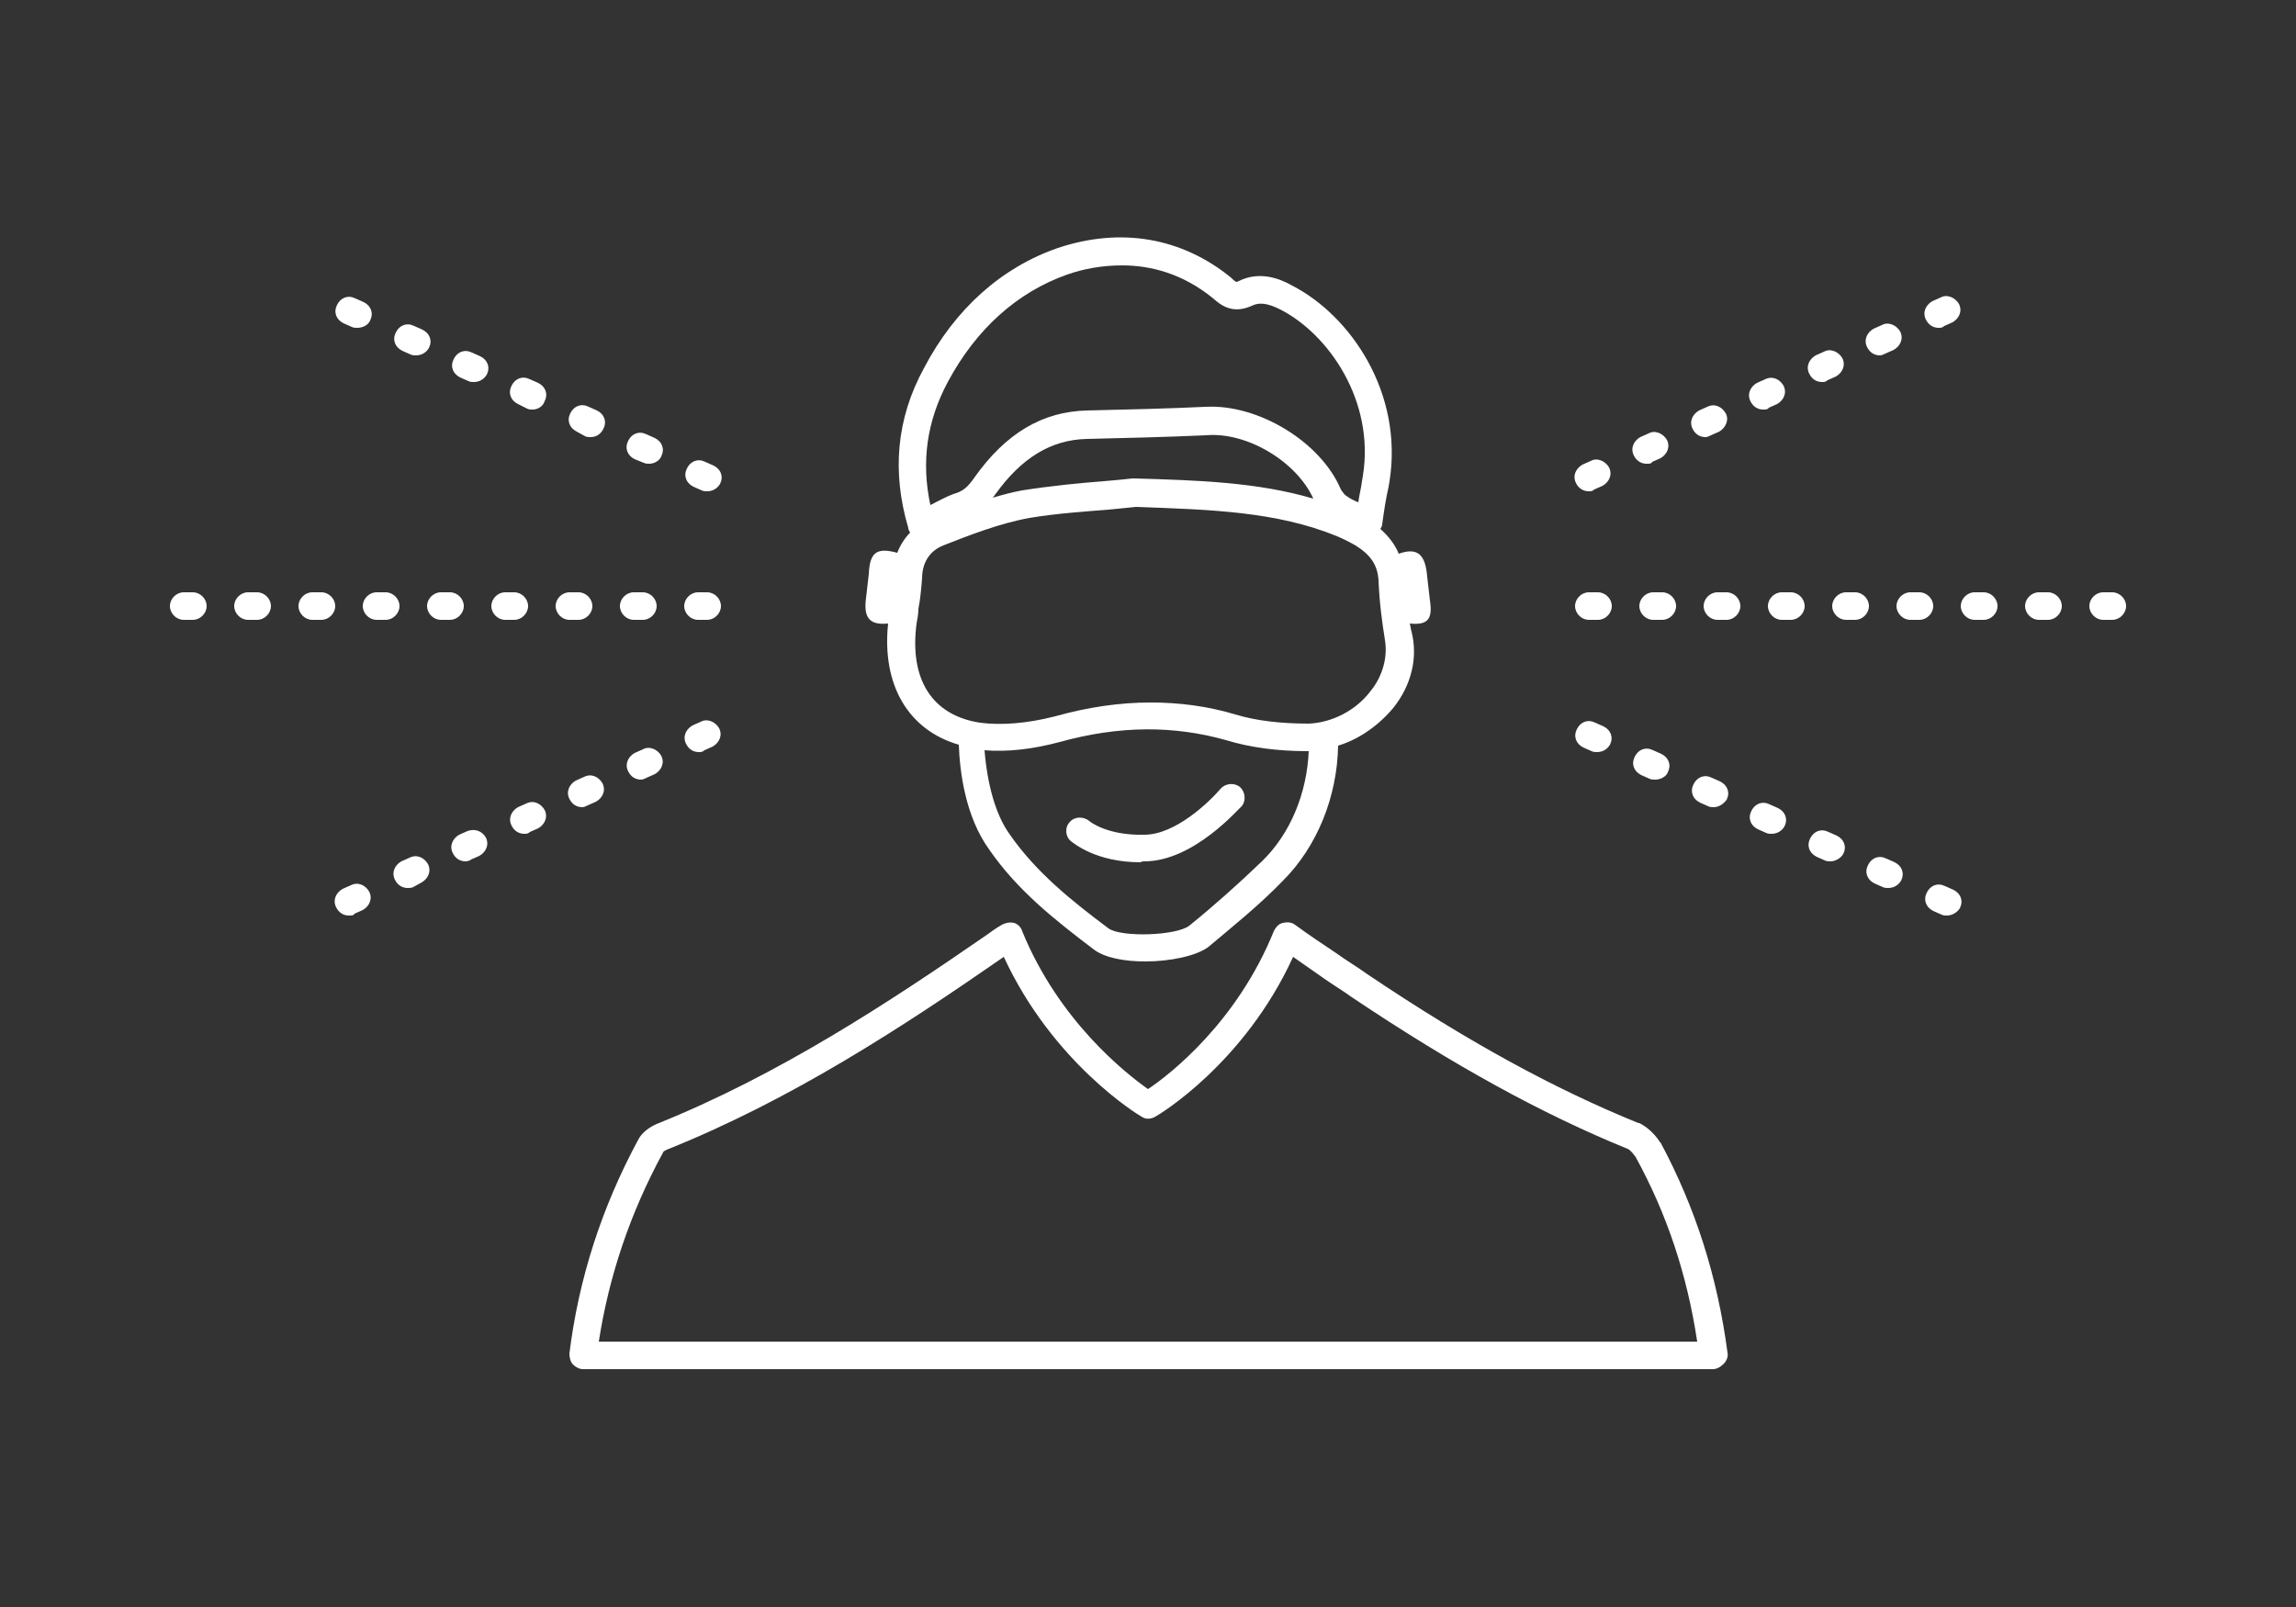 <?xml version="1.0" encoding="utf-8"?>
<!-- Generator: Adobe Illustrator 21.1.0, SVG Export Plug-In . SVG Version: 6.00 Build 0)  -->
<svg version="1.1" id="Layer_1" xmlns="http://www.w3.org/2000/svg" xmlns:xlink="http://www.w3.org/1999/xlink" x="0px" y="0px"
	 viewBox="0 0 250 175" style="enable-background:new 0 0 250 175;" xml:space="preserve">
<rect x="0" y="0" width="250" height="175" fill="#333333" stroke="none"/>
<style type="text/css">
	.st0{fill:#FFFFFF;}
</style>
<path class="st0" d="M186.5,149.1h-123c-0.4,0-0.8-0.2-1.1-0.5c-0.3-0.3-0.4-0.8-0.4-1.2c1-8.1,3.5-15.9,7.5-23.3
	c0.4-0.8,1.3-1.4,2-1.7c13.2-5.3,25.1-13.1,36.1-20.7c0.4-0.3,0.7-0.5,1-0.7c0.2-0.1,0.3-0.2,0.5-0.3c0.4-0.2,0.8-0.3,1.3-0.2
	c0.4,0.1,0.8,0.5,0.9,0.9c4,9.8,11.3,15.5,13.7,17.2c2.4-1.6,9.7-7.3,13.7-17.2c0.2-0.4,0.5-0.8,1-0.9c0.4-0.1,0.9-0.1,1.3,0.2
	c1.5,1.1,3,2.1,4.5,3.1c1.1,0.8,2.3,1.5,3.4,2.3c11,7.4,20.4,12.5,29.5,16.2c0,0,0.1,0,0.1,0c0.8,0.4,1.6,1.1,2.2,2
	c0,0,0,0.1,0.1,0.1c3.8,7.1,6.2,14.6,7.3,22.9c0.1,0.4-0.1,0.9-0.4,1.2C187.3,148.9,186.9,149.1,186.5,149.1z M65.2,146.1h119.6
	c-1.1-7.3-3.3-13.9-6.7-20.1c-0.3-0.4-0.6-0.8-0.9-0.9c-9.3-3.8-18.8-9-30-16.5c-1.1-0.8-2.3-1.5-3.4-2.3c-1-0.7-2-1.4-3-2.1
	c-5.3,11.6-14.6,17.2-15,17.4c-0.5,0.3-1.1,0.3-1.5,0c-0.4-0.2-9.7-5.9-15-17.4c-11.1,7.7-23.2,15.6-36.7,21
	c-0.2,0.1-0.4,0.2-0.4,0.3C68.6,132.1,66.3,139,65.2,146.1z M155.7,65.4c-0.1-0.9-0.2-1.7-0.3-2.6c-0.2-2.5-1.1-3.2-3.1-2.5
	c-0.4-1-1.1-1.9-2-2.7c0.1-0.2,0.2-0.3,0.2-0.5c0.2-1.5,0.4-2.8,0.7-4.1l0.1-0.6c1.5-9.6-4.2-18-10.6-21.3c-1.4-0.8-3.6-1.6-5.8-0.5
	c-0.2,0.1-0.3,0.1-0.3,0.1c0,0-0.2-0.1-0.6-0.5c-5.3-4.3-11.9-5.5-18.8-3.2c-6.1,2.1-11.2,6.6-14.6,13.1c-3,5.5-3.5,11.3-1.7,17.4
	c0,0.2,0.1,0.3,0.2,0.5c-0.6,0.6-1.1,1.4-1.4,2.2c-2.2-0.6-3-0.1-3.1,2.3c-0.1,0.9-0.2,1.7-0.3,2.6c-0.3,2.2,0.4,3,2.4,2.8
	c-0.7,6.7,2.2,11.6,7.7,13.2c0.1,2.9,0.7,7.8,3.3,11.4c3.1,4.5,7.2,7.7,11.4,10.9c1.2,0.9,3.3,1.3,5.6,1.3c2.7,0,5.6-0.6,6.9-1.6
	c2.6-2.2,5.5-4.5,8.1-7.2c3.7-3.7,5.9-9.1,6-14.7c2.3-0.7,4.4-2.2,6-4.1c2-2.5,2.7-5.5,2-8.3c-0.1-0.3-0.1-0.6-0.2-0.9
	C155.5,68.1,156,67.4,155.7,65.4z M103.2,41.6c3.1-5.8,7.6-9.8,13-11.7c1.7-0.6,3.7-1,6-1c3.1,0,6.6,0.9,9.9,3.6
	c0.7,0.6,2,1.8,4.2,0.8c0.8-0.4,1.7-0.3,3.1,0.4c5.3,2.7,10.3,10,9,18.1l-0.1,0.6c-0.1,0.8-0.3,1.5-0.4,2.3
	c-0.5-0.2-0.9-0.4-1.3-0.7c-0.2-0.1-0.4-0.4-0.6-0.7c-2.2-5.2-9-9.3-14.7-9c-4.3,0.2-8.6,0.3-12.9,0.4c-4.9,0.1-8.9,2.5-12.3,7.3
	c-0.7,1-1.2,1.5-2.3,1.8c-0.8,0.3-1.7,0.8-2.5,1.2C100.3,50.3,100.9,45.9,103.2,41.6z M143,54.3c-6.1-1.8-12.6-2-19.5-2.2
	c-0.1,0-0.1,0-0.2,0c-0.9,0.1-1.9,0.2-3.1,0.3c-2.6,0.2-5.7,0.5-8.9,1c-1.1,0.2-2.2,0.5-3.2,0.8c0.1-0.1,0.2-0.3,0.3-0.4
	c2.8-3.9,6-5.9,9.9-6c4.2-0.1,8.6-0.2,13-0.4C135.8,47,141.2,50.3,143,54.3z M137.4,93.8c-2.6,2.5-5.3,4.9-7.9,7
	c-1.4,1.1-7.4,1.3-8.8,0.3c-4-3-7.9-6.1-10.8-10.3c-1.5-2.1-2.4-5.4-2.7-9.1c2.5,0.2,5.2-0.1,8.2-0.9c6.5-1.8,12.4-1.8,18.1-0.2
	c2.6,0.8,5.6,1.2,8.9,1.2h0.1C142.3,86.4,140.5,90.8,137.4,93.8z M149.2,75.3c-1.6,2.1-4.2,3.4-6.7,3.5c-3,0-5.7-0.3-8-1
	c-3-0.9-6.1-1.3-9.2-1.3c-3.4,0-6.8,0.5-10.4,1.5c-3.1,0.8-5.9,1-8.2,0.7c-5.2-0.8-7.7-4.7-6.9-10.8c0.1-0.5,0.2-1.1,0.2-1.6
	c0.2-1,0.3-2.1,0.4-3.3c0-1.7,0.8-3,2.3-3.6c2.8-1.1,6.1-2.4,9.4-3c3-0.5,6.1-0.7,8.6-0.9c1.1-0.1,2.1-0.2,3-0.3
	c8.2,0.3,15.3,0.5,21.9,3.2c0.7,0.3,1.3,0.6,2,1c1.6,1,2.4,2.1,2.5,3.8c0.1,2.5,0.4,4.6,0.7,6.5C151.1,71.5,150.6,73.6,149.2,75.3z
	 M124.6,93.8c5.4,0,10.3-5.8,10.6-6c0.5-0.6,0.4-1.6-0.2-2.1c-0.6-0.5-1.6-0.4-2.1,0.2c-1.2,1.4-4.9,5-8.3,5c-4,0.1-5.9-1.4-6-1.5
	c-0.6-0.5-1.6-0.5-2.1,0.1c-0.6,0.6-0.5,1.6,0.1,2.1c0.3,0.2,2.7,2.3,7.6,2.3C124.3,93.8,124.5,93.8,124.6,93.8z M77,67.5h-1
	c-0.8,0-1.5-0.7-1.5-1.5s0.7-1.5,1.5-1.5h1c0.8,0,1.5,0.7,1.5,1.5S77.8,67.5,77,67.5z M70,67.5h-1c-0.8,0-1.5-0.7-1.5-1.5
	s0.7-1.5,1.5-1.5h1c0.8,0,1.5,0.7,1.5,1.5S70.8,67.5,70,67.5z M63,67.5h-1c-0.8,0-1.5-0.7-1.5-1.5s0.7-1.5,1.5-1.5h1
	c0.8,0,1.5,0.7,1.5,1.5S63.8,67.5,63,67.5z M56,67.5h-1c-0.8,0-1.5-0.7-1.5-1.5s0.7-1.5,1.5-1.5h1c0.8,0,1.5,0.7,1.5,1.5
	S56.8,67.5,56,67.5z M49,67.5h-1c-0.8,0-1.5-0.7-1.5-1.5s0.7-1.5,1.5-1.5h1c0.8,0,1.5,0.7,1.5,1.5S49.8,67.5,49,67.5z M42,67.5h-1
	c-0.8,0-1.5-0.7-1.5-1.5s0.7-1.5,1.5-1.5h1c0.8,0,1.5,0.7,1.5,1.5S42.8,67.5,42,67.5z M35,67.5h-1c-0.8,0-1.5-0.7-1.5-1.5
	s0.7-1.5,1.5-1.5h1c0.8,0,1.5,0.7,1.5,1.5S35.8,67.5,35,67.5z M28,67.5h-1c-0.8,0-1.5-0.7-1.5-1.5s0.7-1.5,1.5-1.5h1
	c0.8,0,1.5,0.7,1.5,1.5S28.8,67.5,28,67.5z M21,67.5h-1c-0.8,0-1.5-0.7-1.5-1.5s0.7-1.5,1.5-1.5h1c0.8,0,1.5,0.7,1.5,1.5
	S21.8,67.5,21,67.5z M77,53.5c-0.2,0-0.4,0-0.6-0.1l-0.9-0.4c-0.8-0.4-1.1-1.2-0.7-2s1.2-1.1,2-0.7l0.9,0.4c0.8,0.4,1.1,1.2,0.7,2
	C78.1,53.2,77.6,53.5,77,53.5z M70.7,50.5c-0.2,0-0.4,0-0.6-0.1L69.1,50c-0.8-0.4-1.1-1.2-0.7-2c0.4-0.8,1.2-1.1,2-0.7l0.9,0.4
	c0.8,0.4,1.1,1.2,0.7,2C71.8,50.2,71.2,50.5,70.7,50.5z M64.3,47.6c-0.2,0-0.4,0-0.6-0.1L62.8,47c-0.8-0.4-1.1-1.2-0.7-2
	c0.4-0.8,1.2-1.1,2-0.7l0.9,0.4c0.8,0.4,1.1,1.2,0.7,2C65.4,47.3,64.9,47.6,64.3,47.6z M58,44.6c-0.2,0-0.4,0-0.6-0.1L56.4,44
	c-0.8-0.4-1.1-1.2-0.7-2c0.4-0.8,1.2-1.1,2-0.7l0.9,0.4c0.8,0.4,1.1,1.2,0.7,2C59.1,44.3,58.5,44.6,58,44.6z M51.6,41.6
	c-0.2,0-0.4,0-0.6-0.1l-0.9-0.4c-0.8-0.4-1.1-1.2-0.7-2c0.4-0.8,1.2-1.1,2-0.7l0.9,0.4c0.8,0.4,1.1,1.2,0.7,2
	C52.7,41.3,52.2,41.6,51.6,41.6z M45.3,38.7c-0.2,0-0.4,0-0.6-0.1l-0.9-0.4c-0.8-0.4-1.1-1.2-0.7-2s1.2-1.1,2-0.7l0.9,0.4
	c0.8,0.4,1.1,1.2,0.7,2C46.4,38.4,45.9,38.7,45.3,38.7z M38.9,35.7c-0.2,0-0.4,0-0.6-0.1l-0.9-0.4c-0.8-0.4-1.1-1.2-0.7-2
	c0.4-0.8,1.2-1.1,2-0.7l0.9,0.4c0.8,0.4,1.1,1.2,0.7,2C40.1,35.4,39.5,35.7,38.9,35.7z M38,99.7c-0.6,0-1.1-0.3-1.4-0.9
	c-0.4-0.8,0-1.6,0.7-2l0.9-0.4c0.8-0.4,1.6,0,2,0.7c0.4,0.8,0,1.6-0.7,2l-0.9,0.4C38.5,99.7,38.3,99.7,38,99.7z M44.4,96.7
	c-0.6,0-1.1-0.3-1.4-0.9c-0.4-0.8,0-1.6,0.7-2l0.9-0.4c0.8-0.4,1.6,0,2,0.7c0.4,0.8,0,1.6-0.7,2L45,96.6
	C44.8,96.7,44.6,96.7,44.4,96.7z M50.7,93.8c-0.6,0-1.1-0.3-1.4-0.9c-0.4-0.8,0-1.6,0.7-2l0.9-0.4c0.8-0.3,1.6,0,2,0.7
	c0.4,0.8,0,1.6-0.7,2l-0.9,0.4C51.2,93.7,50.9,93.8,50.7,93.8z M57.1,90.8c-0.6,0-1.1-0.3-1.4-0.9c-0.4-0.8,0-1.6,0.7-2l0.9-0.4
	c0.8-0.4,1.6,0,2,0.7c0.4,0.8,0,1.6-0.7,2l-0.9,0.4C57.5,90.8,57.3,90.8,57.1,90.8z M63.4,87.9c-0.6,0-1.1-0.3-1.4-0.9
	c-0.4-0.8,0-1.6,0.7-2l0.9-0.4c0.8-0.4,1.6,0,2,0.7c0.4,0.8,0,1.6-0.7,2L64,87.7C63.8,87.8,63.6,87.9,63.4,87.9z M69.8,84.9
	c-0.6,0-1.1-0.3-1.4-0.9c-0.4-0.8,0-1.6,0.7-2l0.9-0.4c0.7-0.4,1.6,0,2,0.7c0.4,0.8,0,1.6-0.7,2l-0.9,0.4
	C70.2,84.8,70,84.9,69.8,84.9z M76.1,81.9c-0.6,0-1.1-0.3-1.4-0.9c-0.4-0.8,0-1.6,0.7-2l0.9-0.4c0.7-0.4,1.6,0,2,0.7
	c0.4,0.8,0,1.6-0.7,2l-0.9,0.4C76.5,81.9,76.3,81.9,76.1,81.9z M230,67.5h-1c-0.8,0-1.5-0.7-1.5-1.5s0.7-1.5,1.5-1.5h1
	c0.8,0,1.5,0.7,1.5,1.5S230.8,67.5,230,67.5z M223,67.5h-1c-0.8,0-1.5-0.7-1.5-1.5s0.7-1.5,1.5-1.5h1c0.8,0,1.5,0.7,1.5,1.5
	S223.8,67.5,223,67.5z M216,67.5h-1c-0.8,0-1.5-0.7-1.5-1.5s0.7-1.5,1.5-1.5h1c0.8,0,1.5,0.7,1.5,1.5S216.8,67.5,216,67.5z
	 M209,67.5h-1c-0.8,0-1.5-0.7-1.5-1.5s0.7-1.5,1.5-1.5h1c0.8,0,1.5,0.7,1.5,1.5S209.8,67.5,209,67.5z M202,67.5h-1
	c-0.8,0-1.5-0.7-1.5-1.5s0.7-1.5,1.5-1.5h1c0.8,0,1.5,0.7,1.5,1.5S202.8,67.5,202,67.5z M195,67.5h-1c-0.8,0-1.5-0.7-1.5-1.5
	s0.7-1.5,1.5-1.5h1c0.8,0,1.5,0.7,1.5,1.5S195.8,67.5,195,67.5z M188,67.5h-1c-0.8,0-1.5-0.7-1.5-1.5s0.7-1.5,1.5-1.5h1
	c0.8,0,1.5,0.7,1.5,1.5S188.8,67.5,188,67.5z M181,67.5h-1c-0.8,0-1.5-0.7-1.5-1.5s0.7-1.5,1.5-1.5h1c0.8,0,1.5,0.7,1.5,1.5
	S181.8,67.5,181,67.5z M174,67.5h-1c-0.8,0-1.5-0.7-1.5-1.5s0.7-1.5,1.5-1.5h1c0.8,0,1.5,0.7,1.5,1.5S174.8,67.5,174,67.5z
	 M173,53.5c-0.6,0-1.1-0.3-1.4-0.9c-0.4-0.8,0-1.6,0.7-2l0.9-0.4c0.7-0.4,1.6,0,2,0.7c0.4,0.8,0,1.6-0.7,2l-0.9,0.4
	C173.4,53.5,173.2,53.5,173,53.5z M179.3,50.5c-0.6,0-1.1-0.3-1.4-0.9c-0.4-0.8,0-1.6,0.7-2l0.9-0.4c0.7-0.4,1.6,0,2,0.7
	c0.4,0.8,0,1.6-0.7,2l-0.9,0.4C179.8,50.5,179.6,50.5,179.3,50.5z M185.7,47.6c-0.6,0-1.1-0.3-1.4-0.9c-0.4-0.8,0-1.6,0.7-2l0.9-0.4
	c0.8-0.4,1.6,0,2,0.7s0,1.6-0.7,2l-0.9,0.4C186.1,47.5,185.9,47.6,185.7,47.6z M192,44.6c-0.6,0-1.1-0.3-1.4-0.9
	c-0.4-0.8,0-1.6,0.7-2l0.9-0.4c0.8-0.4,1.6,0,2,0.7c0.4,0.8,0,1.6-0.7,2l-0.9,0.4C192.5,44.6,192.2,44.6,192,44.6z M198.4,41.6
	c-0.6,0-1.1-0.3-1.4-0.9c-0.4-0.8,0-1.6,0.7-2l0.9-0.4c0.7-0.4,1.6,0,2,0.7c0.4,0.8,0,1.6-0.7,2l-0.9,0.4
	C198.8,41.6,198.6,41.6,198.4,41.6z M204.7,38.7c-0.6,0-1.1-0.3-1.4-0.9c-0.4-0.8,0-1.6,0.7-2l0.9-0.4c0.7-0.4,1.6,0,2,0.7
	c0.4,0.8,0,1.6-0.7,2l-0.9,0.4C205.1,38.6,204.9,38.7,204.7,38.7z M211.1,35.7c-0.6,0-1.1-0.3-1.4-0.9c-0.4-0.8,0-1.6,0.7-2l0.9-0.4
	c0.7-0.4,1.6,0,2,0.7c0.4,0.8,0,1.6-0.7,2l-0.9,0.4C211.5,35.7,211.3,35.7,211.1,35.7z M212,99.7c-0.2,0-0.4,0-0.6-0.1l-0.9-0.4
	c-0.8-0.4-1.1-1.2-0.7-2s1.2-1.1,2-0.7l0.9,0.4c0.8,0.4,1.1,1.2,0.7,2C213.1,99.4,212.5,99.7,212,99.7z M205.6,96.7
	c-0.2,0-0.4,0-0.6-0.1l-0.9-0.4c-0.8-0.4-1.1-1.2-0.7-2c0.4-0.8,1.2-1.1,2-0.7l0.9,0.4c0.8,0.4,1.1,1.2,0.7,2
	C206.7,96.4,206.2,96.7,205.6,96.7z M199.3,93.8c-0.2,0-0.4,0-0.6-0.1l-0.9-0.4c-0.8-0.4-1.1-1.2-0.7-2c0.4-0.8,1.2-1.1,2-0.7
	l0.9,0.4c0.8,0.4,1.1,1.2,0.7,2C200.4,93.5,199.8,93.8,199.3,93.8z M192.9,90.8c-0.2,0-0.4,0-0.6-0.1l-0.9-0.4
	c-0.8-0.4-1.1-1.2-0.7-2c0.4-0.8,1.2-1.1,2-0.7l0.9,0.4c0.8,0.4,1.1,1.2,0.7,2C194,90.5,193.5,90.8,192.9,90.8z M186.6,87.9
	c-0.2,0-0.4,0-0.6-0.1l-0.9-0.4c-0.8-0.4-1.1-1.2-0.7-2s1.2-1.1,2-0.7l0.9,0.4c0.8,0.4,1.1,1.2,0.7,2
	C187.7,87.5,187.2,87.9,186.6,87.9z M180.2,84.9c-0.2,0-0.4,0-0.6-0.1l-0.9-0.4c-0.8-0.4-1.1-1.2-0.7-2c0.4-0.8,1.2-1.1,2-0.7
	l0.9,0.4c0.8,0.4,1.1,1.2,0.7,2C181.4,84.6,180.8,84.9,180.2,84.9z M173.9,81.9c-0.2,0-0.4,0-0.6-0.1l-0.9-0.4
	c-0.8-0.4-1.1-1.2-0.7-2c0.4-0.8,1.2-1.1,2-0.7l0.9,0.4c0.8,0.4,1.1,1.2,0.7,2C175,81.6,174.5,81.9,173.9,81.9z"/>
</svg>
